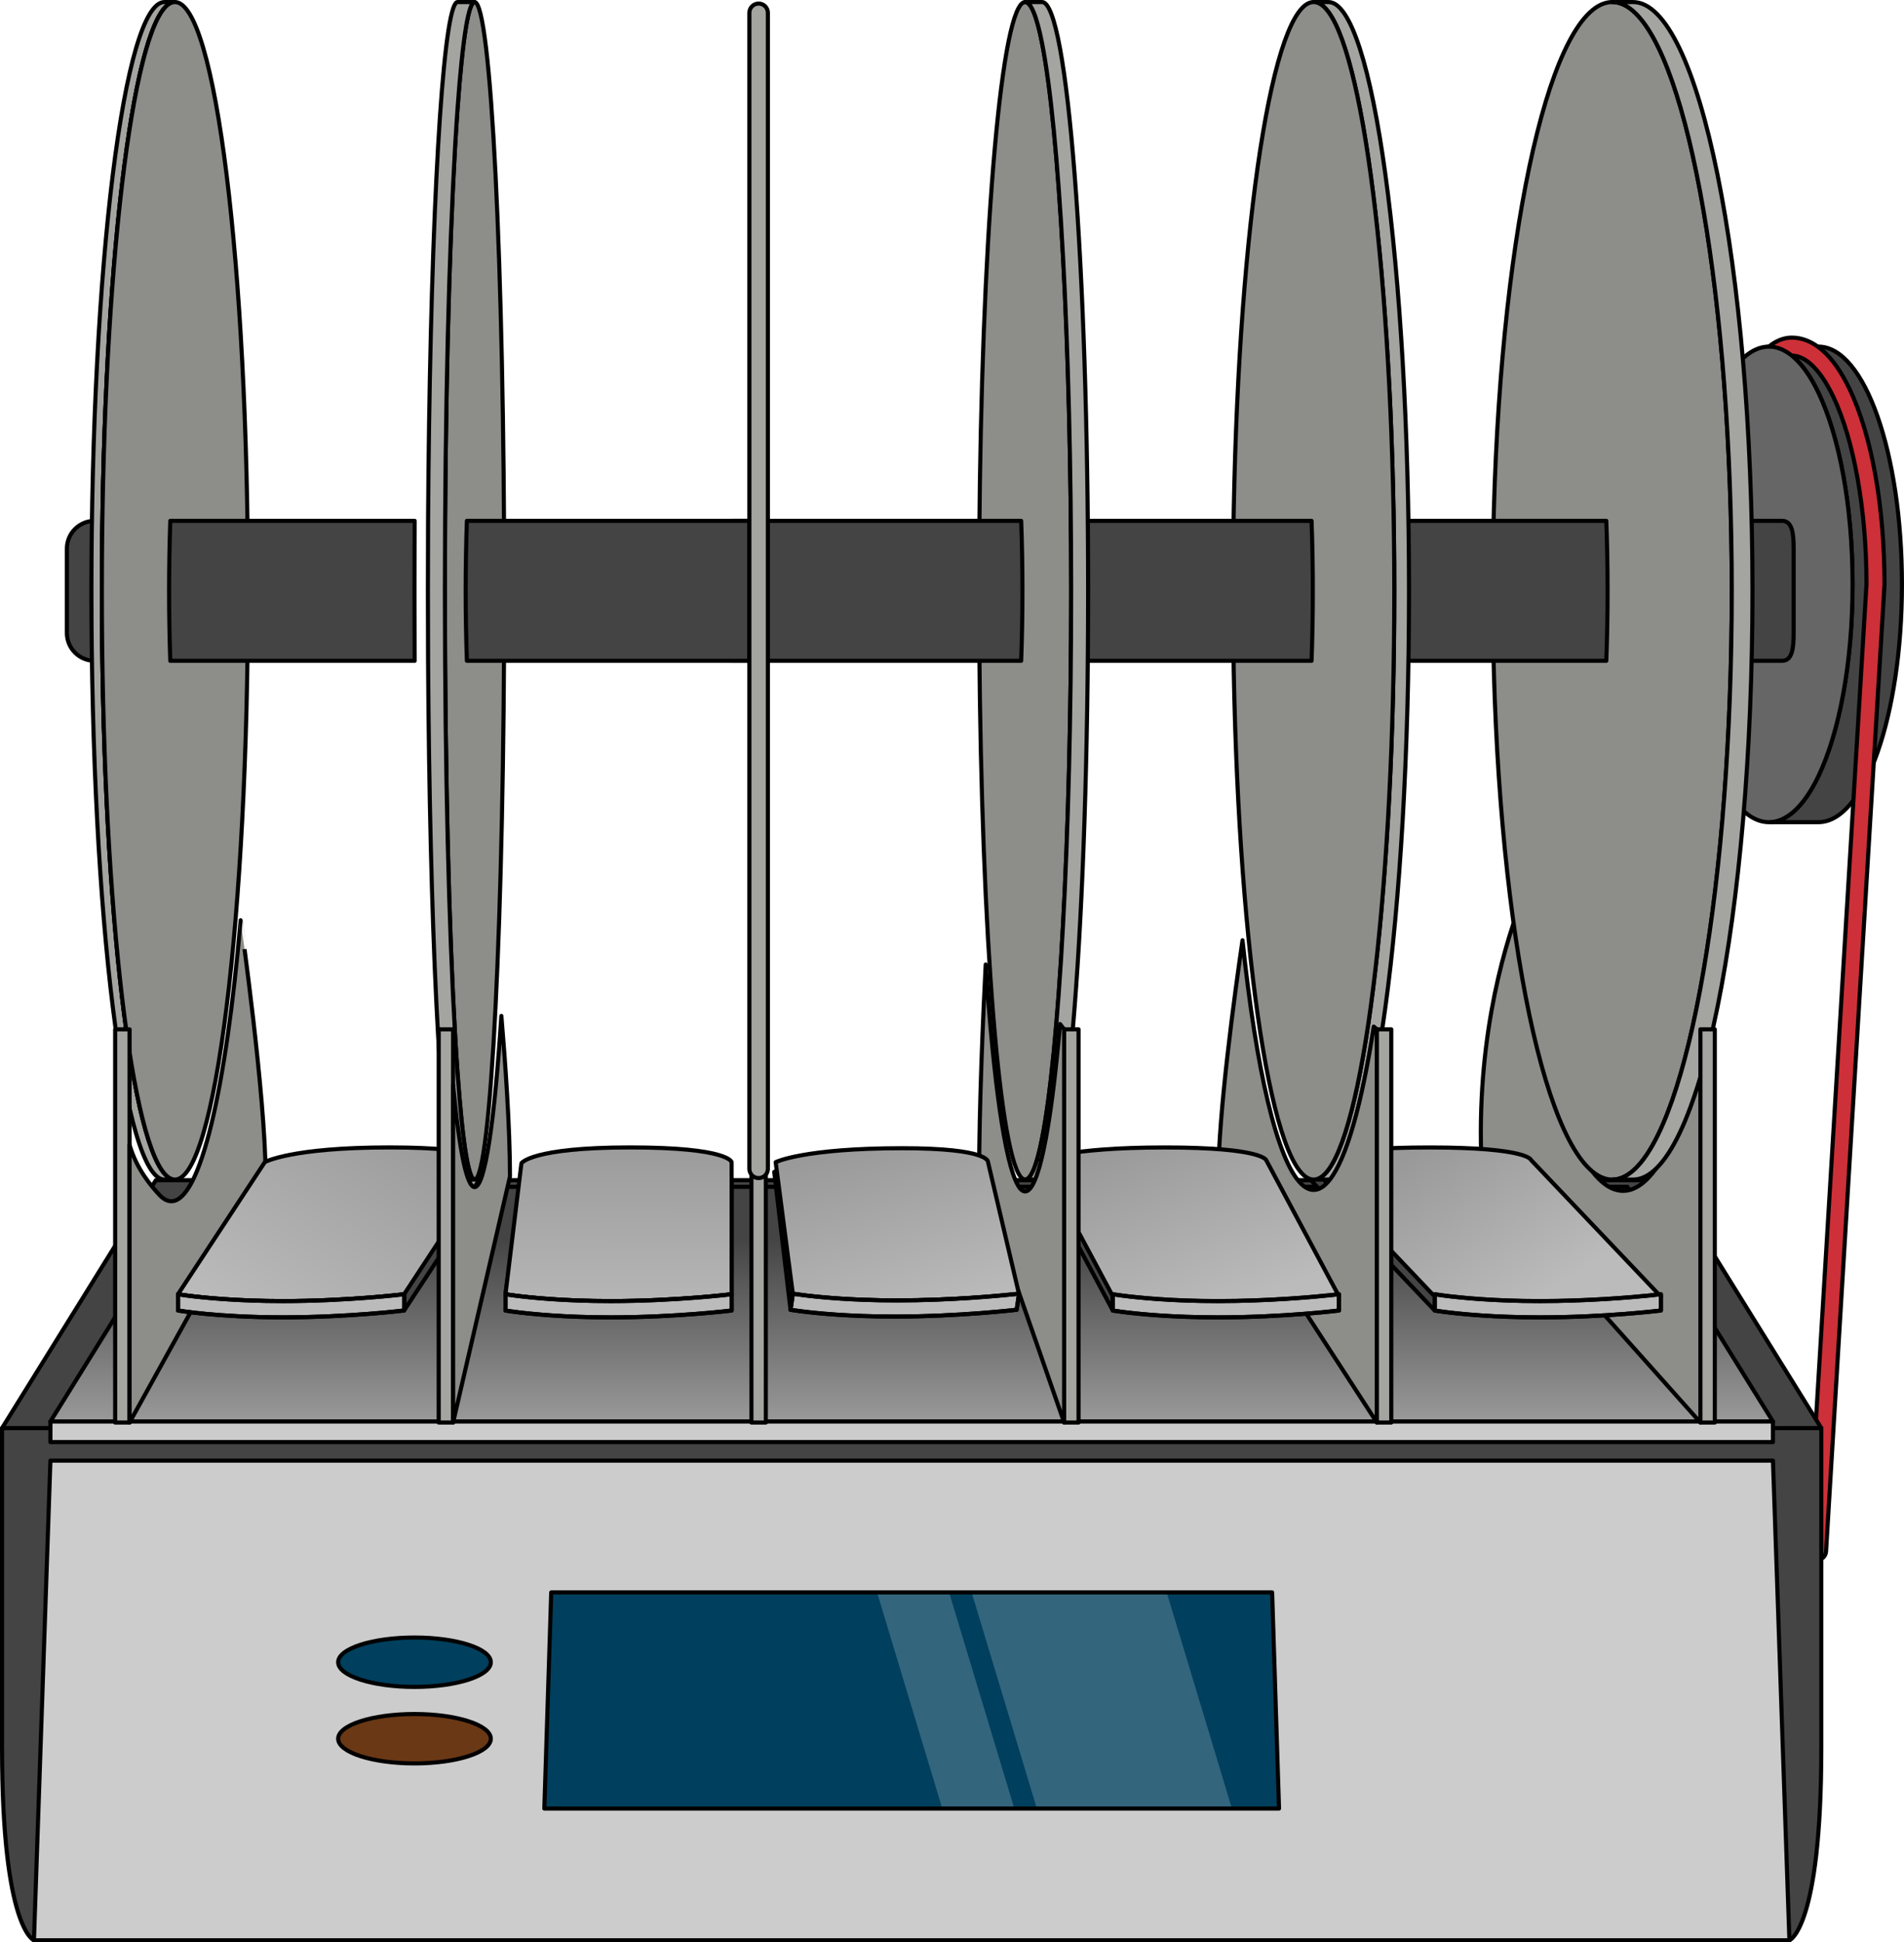 <?xml version="1.0" encoding="utf-8"?>
<!-- Generator: Adobe Illustrator 24.0.1, SVG Export Plug-In . SVG Version: 6.00 Build 0)  -->
<svg version="1.1" id="Camada_1" xmlns="http://www.w3.org/2000/svg" xmlns:xlink="http://www.w3.org/1999/xlink" x="0px" y="0px"
	 width="464.294px" height="473.481px" viewBox="0 0 464.294 473.481" enable-background="new 0 0 464.294 473.481"
	 xml:space="preserve">
<g>
	<g>
		<path fill="#444444" d="M463.794,142.457c0,32.011-9.124,57.963-20.384,57.963h-12.049c2.099,0,4.119-0.905,6.025-2.573
			c2.196-1.923,4.224-4.865,6.025-8.633c5.059-10.548,8.343-27.559,8.343-46.757s-3.284-36.209-8.343-46.757
			c-1.8-3.768-3.829-6.71-6.025-8.633c-1.906-1.669-3.925-2.573-6.025-2.573h12.049C454.669,84.494,463.794,110.445,463.794,142.457
			z"/>
		<path fill="none" stroke="#000000" stroke-miterlimit="10" d="M463.794,142.457c0,32.011-9.124,57.963-20.384,57.963h-12.049
			c2.099,0,4.119-0.905,6.025-2.573c2.196-1.923,4.224-4.865,6.025-8.633c5.059-10.548,8.343-27.559,8.343-46.757
			s-3.284-36.209-8.343-46.757c-1.8-3.768-3.829-6.71-6.025-8.633c-1.906-1.669-3.925-2.573-6.025-2.573h12.049
			C454.669,84.494,463.794,110.445,463.794,142.457z"/>
		<path fill="#CD3038" d="M450.984,94.753c-1.959-4.1-4.166-7.242-6.559-9.338c-2.363-2.069-4.876-3.118-7.471-3.118
			c-3.27,0-5.593,2.196-5.593,2.196c-1.213,0-1.212,2.195,0,2.195h5.593c1.499,0,3.039,0.683,4.577,2.03
			c1.943,1.701,3.79,4.368,5.492,7.931c5.082,10.598,8.119,27.693,8.127,45.741l-14.248,235.547
			c-0.074,1.211,0.848,2.251,2.058,2.324c0.045,0.003,0.09,0.004,0.135,0.004c1.153,0,2.119-0.898,2.19-2.063l14.252-235.614
			c0.003-0.045,0.004-0.088,0.004-0.133C459.542,123.48,456.423,106.092,450.984,94.753z"/>
		<path fill="none" stroke="#000000" stroke-miterlimit="10" d="M450.984,94.753c-1.959-4.1-4.166-7.242-6.559-9.338
			c-2.363-2.069-4.876-3.118-7.471-3.118c-3.27,0-5.593,2.196-5.593,2.196c-1.213,0-1.212,2.195,0,2.195h5.593
			c1.499,0,3.039,0.683,4.577,2.03c1.943,1.701,3.79,4.368,5.492,7.931c5.082,10.598,8.119,27.693,8.127,45.741l-14.248,235.547
			c-0.074,1.211,0.848,2.251,2.058,2.324c0.045,0.003,0.09,0.004,0.135,0.004c1.153,0,2.119-0.898,2.19-2.063l14.252-235.614
			c0.003-0.045,0.004-0.088,0.004-0.133C459.542,123.48,456.423,106.092,450.984,94.753z"/>
		<path fill="#666666" d="M451.753,142.457c0,19.198-3.284,36.209-8.343,46.757c-1.8,3.768-3.829,6.71-6.025,8.633
			c-1.906,1.669-3.925,2.573-6.025,2.573c-11.259,0-20.384-25.952-20.384-57.963s9.124-57.963,20.384-57.963
			c2.099,0,4.119,0.905,6.025,2.573c2.196,1.923,4.224,4.865,6.025,8.633C448.469,106.247,451.753,123.259,451.753,142.457z"/>
		<path fill="none" stroke="#000000" stroke-miterlimit="10" d="M451.753,142.457c0,19.198-3.284,36.209-8.343,46.757
			c-1.8,3.768-3.829,6.71-6.025,8.633c-1.906,1.669-3.925,2.573-6.025,2.573c-11.259,0-20.384-25.952-20.384-57.963
			s9.124-57.963,20.384-57.963c2.099,0,4.119,0.905,6.025,2.573c2.196,1.923,4.224,4.865,6.025,8.633
			C448.469,106.247,451.753,123.259,451.753,142.457z"/>
	</g>
	<g>
		<path fill="#444444" d="M436.351,472.981c0,0,7.779-2.76,7.779-46.922s0-77.936,0-77.936l-24.338-6.625L436.351,472.981z"/>
		<path fill="none" stroke="#000000" stroke-linecap="round" stroke-linejoin="round" stroke-miterlimit="10" d="M436.351,472.981
			c0,0,7.779-2.76,7.779-46.922s0-77.936,0-77.936l-24.338-6.625L436.351,472.981z"/>
		<path fill="#444444" d="M8.279,472.981c0,0-7.779-2.76-7.779-46.922s0-77.936,0-77.936l24.338-6.625L8.279,472.981z"/>
		<path fill="none" stroke="#000000" stroke-linecap="round" stroke-linejoin="round" stroke-miterlimit="10" d="M8.279,472.981
			c0,0-7.779-2.76-7.779-46.922s0-77.936,0-77.936l24.338-6.625L8.279,472.981z"/>
		<polygon fill="#444444" points="444.129,348.123 0.5,348.123 37.999,287.698 406.63,287.698 		"/>
		<polygon fill="none" stroke="#000000" stroke-linecap="round" stroke-linejoin="round" stroke-miterlimit="10" points="
			444.129,348.123 0.5,348.123 37.999,287.698 406.63,287.698 		"/>
		<linearGradient id="SVGID_1_" gradientUnits="userSpaceOnUse" x1="222.315" y1="346.266" x2="222.315" y2="301.873">
			<stop  offset="0" style="stop-color:#999999"/>
			<stop  offset="1" style="stop-color:#444444"/>
		</linearGradient>
		<polygon fill="url(#SVGID_1_)" points="432.336,346.517 12.293,346.517 47.799,289.304 396.83,289.304 		"/>
		<polygon fill="none" stroke="#000000" stroke-linecap="round" stroke-linejoin="round" stroke-miterlimit="10" points="
			432.336,346.517 12.293,346.517 47.799,289.304 396.83,289.304 		"/>
		<rect x="12.293" y="351.535" fill="#444444" width="420.042" height="4.517"/>
		<polygon fill="#CCCCCC" points="436.351,472.981 8.279,472.981 12.293,356.052 432.336,356.052 		"/>
		<polygon fill="none" stroke="#000000" stroke-linecap="round" stroke-linejoin="round" stroke-miterlimit="10" points="
			436.351,472.981 8.279,472.981 12.293,356.052 432.336,356.052 		"/>
		<polygon fill="#003F5D" points="311.895,440.86 132.737,440.86 134.414,388.166 310.217,388.166 		"/>
		<polygon fill="#33657D" points="300.408,440.86 252.834,440.86 236.929,388.166 284.503,388.166 		"/>
		<polygon fill="#33657D" points="247.345,440.86 229.772,440.86 213.867,388.166 231.44,388.166 		"/>
		<polygon fill="none" stroke="#000000" stroke-linecap="round" stroke-linejoin="round" stroke-miterlimit="10" points="
			311.894,440.863 132.736,440.863 134.416,388.17 310.213,388.17 		"/>
		<g>
			<ellipse fill="#003F5D" cx="101.075" cy="405.192" rx="18.613" ry="6.022"/>
			<ellipse fill="#6A3815" cx="101.075" cy="423.841" rx="18.613" ry="6.022"/>
		</g>
		<g>
			
				<ellipse fill="none" stroke="#000000" stroke-linecap="round" stroke-linejoin="round" stroke-miterlimit="10" cx="101.075" cy="405.192" rx="18.613" ry="6.022"/>
			
				<ellipse fill="none" stroke="#000000" stroke-linecap="round" stroke-linejoin="round" stroke-miterlimit="10" cx="101.075" cy="423.841" rx="18.613" ry="6.022"/>
		</g>
		<rect x="12.293" y="346.517" fill="#CCCCCC" width="420.042" height="5.018"/>
		
			<rect x="12.293" y="346.517" fill="none" stroke="#000000" stroke-linecap="round" stroke-linejoin="round" stroke-miterlimit="10" width="420.042" height="5.018"/>
	</g>
	<path fill="#444444" d="M437.386,133.736v20.577c0,3.741-0.336,6.771-2.823,6.771h-42.864c0.135-5.41,0.204-11.136,0.204-17.064
		c0-5.919-0.07-11.645-0.204-17.055h42.864C437.049,126.964,437.386,129.994,437.386,133.736z"/>
	<path fill="none" stroke="#000000" stroke-linecap="round" stroke-linejoin="round" stroke-miterlimit="10" d="M437.386,133.736
		v20.577c0,3.741-0.336,6.771-2.823,6.771h-42.864c0.135-5.41,0.204-11.136,0.204-17.064c0-5.919-0.07-11.645-0.204-17.055h42.864
		C437.049,126.964,437.386,129.994,437.386,133.736z"/>
	<path fill="#8D8D89" d="M414.647,256.994v89.772l-53.194-59.588c-1.994-31.537,5.006-55.328,9.072-66.174
		c4.532,35.946,12.137,61.511,21.007,67.79c0.703,0.501,1.423,0.878,2.134,1.115c0.711,0.255,1.405,0.378,2.125,0.378
		c0.87,0,1.73-0.176,2.564-0.544c0.878-0.369,1.739-0.913,2.582-1.651C406.085,283.657,410.783,272.688,414.647,256.994z"/>
	<path fill="none" stroke="#000000" stroke-linecap="round" stroke-linejoin="round" stroke-miterlimit="10" d="M414.647,256.994
		v89.772l-53.194-59.588c-1.994-31.537,5.006-55.328,9.072-66.174c4.532,35.946,12.137,61.511,21.007,67.79
		c0.703,0.501,1.423,0.878,2.134,1.115c0.711,0.255,1.405,0.378,2.125,0.378c0.87,0,1.73-0.176,2.564-0.544
		c0.878-0.369,1.739-0.913,2.582-1.651C406.085,283.657,410.783,272.688,414.647,256.994z"/>
	<path fill="#8D8D89" d="M422.297,144.02c0,70.776-10.398,129.591-24.09,141.377c-0.826,0.72-1.669,1.256-2.529,1.616
		c-0.825,0.36-1.669,0.536-2.521,0.536c-0.702,0-1.388-0.123-2.081-0.369c-0.702-0.237-1.405-0.606-2.099-1.098
		c-14.122-9.985-24.968-69.784-24.968-142.062c0-72.269,10.846-132.067,24.968-142.053c0.694-0.492,1.396-0.861,2.099-1.098
		c0.694-0.246,1.379-0.369,2.081-0.369c0.852,0,1.695,0.176,2.521,0.536c0.861,0.36,1.704,0.896,2.529,1.616
		C411.898,14.437,422.297,73.243,422.297,144.02z"/>
	<path fill="none" stroke="#000000" stroke-linecap="round" stroke-linejoin="round" stroke-miterlimit="10" d="M422.297,144.02
		c0,70.776-10.398,129.591-24.09,141.377c-0.826,0.72-1.669,1.256-2.529,1.616c-0.825,0.36-1.669,0.536-2.521,0.536
		c-0.702,0-1.388-0.123-2.081-0.369c-0.702-0.237-1.405-0.606-2.099-1.098c-14.122-9.985-24.968-69.784-24.968-142.062
		c0-72.269,10.846-132.067,24.968-142.053c0.694-0.492,1.396-0.861,2.099-1.098c0.694-0.246,1.379-0.369,2.081-0.369
		c0.852,0,1.695,0.176,2.521,0.536c0.861,0.36,1.704,0.896,2.529,1.616C411.898,14.437,422.297,73.243,422.297,144.02z"/>
	<path fill="#A4A4A1" d="M427.346,144.02c0,79.269-13.05,143.528-29.14,143.528h-5.05c0.852,0,1.695-0.176,2.521-0.536
		c0.861-0.36,1.704-0.896,2.529-1.616c13.691-11.786,24.09-70.601,24.09-141.377S411.898,14.437,398.207,2.652
		c-0.826-0.72-1.669-1.256-2.529-1.616c-0.825-0.36-1.669-0.536-2.521-0.536h5.05C414.296,0.5,427.346,64.76,427.346,144.02z"/>
	<path fill="none" stroke="#000000" stroke-linecap="round" stroke-linejoin="round" stroke-miterlimit="10" d="M427.346,144.02
		c0,79.269-13.05,143.528-29.14,143.528h-5.05c0.852,0,1.695-0.176,2.521-0.536c0.861-0.36,1.704-0.896,2.529-1.616
		c13.691-11.786,24.09-70.601,24.09-141.377S411.898,14.437,398.207,2.652c-0.826-0.72-1.669-1.256-2.529-1.616
		c-0.825-0.36-1.669-0.536-2.521-0.536h5.05C414.296,0.5,427.346,64.76,427.346,144.02z"/>
	<g>
		<g>
			<rect x="414.646" y="250.916" fill="#A4A4A1" width="3.513" height="95.852"/>
		</g>
	</g>
	<g>
		
			<rect x="414.646" y="250.916" fill="none" stroke="#000000" stroke-linecap="round" stroke-linejoin="round" stroke-miterlimit="10" width="3.513" height="95.852"/>
	</g>
	<g>
		<path fill="#444444" d="M402.027,316.338c-4.874,0.414-15.132,1.152-26.566,1.152c-11.285,0-19.435-0.723-23.22-1.137
			c-1.563-0.173-2.38-0.294-2.38-0.294v3.403l-31.642-33.274c0,0,0.685-0.339,2.485-0.791c3.627-0.911,11.777-2.282,27.91-2.282
			c24.125,0,24.749,3.072,24.749,3.072l28.402,29.87L402.027,316.338z"/>
		<path fill="none" stroke="#000000" stroke-linecap="round" stroke-linejoin="round" stroke-miterlimit="10" d="M402.027,316.338
			c-4.874,0.414-15.132,1.152-26.566,1.152c-11.285,0-19.435-0.723-23.22-1.137c-1.563-0.173-2.38-0.294-2.38-0.294v3.403
			l-31.642-33.274c0,0,0.685-0.339,2.485-0.791c3.627-0.911,11.777-2.282,27.91-2.282c24.125,0,24.749,3.072,24.749,3.072
			l28.402,29.87L402.027,316.338z"/>
		<linearGradient id="SVGID_2_" gradientUnits="userSpaceOnUse" x1="372.988" y1="317.774" x2="348.747" y2="278.67">
			<stop  offset="0" style="stop-color:#BBBBBB"/>
			<stop  offset="1" style="stop-color:#999999"/>
		</linearGradient>
		<path fill="url(#SVGID_2_)" d="M405.004,316.059c0,0-1.072,0.113-2.968,0.279h-0.009c-4.874,0.414-15.132,1.152-26.566,1.152
			c-11.285,0-19.435-0.723-23.22-1.137c-1.563-0.173-2.38-0.294-2.38-0.294l-29.157-30.661l-2.485-2.613
			c0,0,6.27-3.072,30.395-3.072s24.749,3.072,24.749,3.072L405.004,316.059z"/>
		<path fill="none" stroke="#000000" stroke-linecap="round" stroke-linejoin="round" stroke-miterlimit="10" d="M405.004,316.059
			c0,0-1.072,0.113-2.968,0.279h-0.009c-4.874,0.414-15.132,1.152-26.566,1.152c-11.285,0-19.435-0.723-23.22-1.137
			c-1.563-0.173-2.38-0.294-2.38-0.294l-29.157-30.661l-2.485-2.613c0,0,6.27-3.072,30.395-3.072s24.749,3.072,24.749,3.072
			L405.004,316.059z"/>
		<path fill="#BBBBBB" stroke="#000000" stroke-linecap="round" stroke-linejoin="round" stroke-miterlimit="10" d="
			M405.004,315.493v3.97c0,0-13.63,1.669-29.544,1.669c-11.285,0-19.435-0.843-23.22-1.326c-1.563-0.202-2.38-0.343-2.38-0.343
			v-3.97c0,0,0.817,0.141,2.38,0.343c3.785,0.483,11.935,1.326,23.22,1.326c11.435,0,21.692-0.861,26.566-1.344h0.009
			C403.933,315.625,405.004,315.493,405.004,315.493z"/>
		<path fill="none" stroke="#000000" stroke-linecap="round" stroke-linejoin="round" stroke-miterlimit="10" d="M405.004,315.493
			v3.97c0,0-13.63,1.669-29.544,1.669c-11.285,0-19.435-0.843-23.22-1.326c-1.563-0.202-2.38-0.343-2.38-0.343v-3.97
			c0,0,0.817,0.141,2.38,0.343c3.785,0.483,11.935,1.326,23.22,1.326c11.435,0,21.692-0.861,26.566-1.344h0.009
			C403.933,315.625,405.004,315.493,405.004,315.493z"/>
	</g>
	<path fill="#444444" d="M41.235,144.02c0,5.928,0.105,11.654,0.289,17.064H23.082c-3.741,0-6.771-3.03-6.771-6.771v-20.577
		c0-3.741,3.03-6.771,6.771-6.771h18.443C41.34,132.374,41.235,138.1,41.235,144.02z"/>
	<path fill="none" stroke="#000000" stroke-linecap="round" stroke-linejoin="round" stroke-miterlimit="10" d="M41.235,144.02
		c0,5.928,0.105,11.654,0.289,17.064H23.082c-3.741,0-6.771-3.03-6.771-6.771v-20.577c0-3.741,3.03-6.771,6.771-6.771h18.443
		C41.34,132.374,41.235,138.1,41.235,144.02z"/>
	<path fill="#A4A4A1" d="M41.384,287.179c0.422,0.246,0.843,0.369,1.273,0.369h-2.555c-9.836,0-17.811-64.26-17.811-143.528
		c0-79.26,7.974-143.52,17.811-143.52h2.555c-0.43,0-0.852,0.123-1.273,0.369c-0.431,0.237-0.861,0.606-1.282,1.098
		C31.469,11.952,24.838,71.75,24.838,144.02c0,72.278,6.631,132.076,15.264,142.062C40.523,286.573,40.953,286.942,41.384,287.179z"
		/>
	<path fill="none" stroke="#000000" stroke-linecap="round" stroke-linejoin="round" stroke-miterlimit="10" d="M41.384,287.179
		c0.422,0.246,0.843,0.369,1.273,0.369h-2.555c-9.836,0-17.811-64.26-17.811-143.528c0-79.26,7.974-143.52,17.811-143.52h2.555
		c-0.43,0-0.852,0.123-1.273,0.369c-0.431,0.237-0.861,0.606-1.282,1.098C31.469,11.952,24.838,71.75,24.838,144.02
		c0,72.278,6.631,132.076,15.264,142.062C40.523,286.573,40.953,286.942,41.384,287.179z"/>
	<path fill="none" stroke="#000000" stroke-linecap="round" stroke-linejoin="round" stroke-miterlimit="10" d="M57.921,144.02
		c0,72.278-6.639,132.076-15.264,142.062c-0.422,0.483-0.843,0.852-1.273,1.098c-0.431-0.237-0.861-0.606-1.282-1.098
		c-8.633-9.985-15.264-69.784-15.264-142.062c0-72.269,6.631-132.067,15.264-142.053c0.422-0.492,0.852-0.861,1.282-1.098
		c0.43,0.246,0.852,0.615,1.273,1.098C51.282,11.952,57.921,71.75,57.921,144.02z"/>
	<path fill="#8D8D89" d="M60.468,144.02c0,79.269-7.974,143.528-17.811,143.528c-0.43,0-0.852-0.123-1.273-0.369
		c-0.431-0.237-0.861-0.606-1.282-1.098c-8.633-9.985-15.264-69.784-15.264-142.062c0-72.269,6.631-132.067,15.264-142.053
		c0.422-0.492,0.852-0.861,1.282-1.098C41.806,0.623,42.227,0.5,42.657,0.5C52.493,0.5,60.468,64.76,60.468,144.02z"/>
	<path fill="none" stroke="#000000" stroke-linecap="round" stroke-linejoin="round" stroke-miterlimit="10" d="M60.468,144.02
		c0,79.269-7.974,143.528-17.811,143.528c-0.43,0-0.852-0.123-1.273-0.369c-0.431-0.237-0.861-0.606-1.282-1.098
		c-8.633-9.985-15.264-69.784-15.264-142.062c0-72.269,6.631-132.067,15.264-142.053c0.422-0.492,0.852-0.861,1.282-1.098
		C41.806,0.623,42.227,0.5,42.657,0.5C52.493,0.5,60.468,64.76,60.468,144.02z"/>
	<path fill="#444444" d="M392.006,144.02c0,5.928-0.105,11.654-0.307,17.064h-71.874c0.202-5.41,0.307-11.136,0.307-17.064
		c0-5.919-0.105-11.645-0.307-17.055h71.874C391.901,132.374,392.006,138.1,392.006,144.02z"/>
	<path fill="none" stroke="#000000" stroke-linecap="round" stroke-linejoin="round" stroke-miterlimit="10" d="M392.006,144.02
		c0,5.928-0.105,11.654-0.307,17.064h-71.874c0.202-5.41,0.307-11.136,0.307-17.064c0-5.919-0.105-11.645-0.307-17.055h71.874
		C391.901,132.374,392.006,138.1,392.006,144.02z"/>
	<path fill="#A4A4A1" d="M343.59,144.02c0,79.269-8.8,143.528-19.655,143.528h-3.601c0.606,0,1.203-0.202,1.8-0.597
		c0.606-0.395,1.203-1.001,1.801-1.8c9.142-12.339,16.063-70.838,16.063-141.131c0-70.276-6.921-128.757-16.063-141.113
		c-0.589-0.799-1.194-1.414-1.801-1.809c-0.597-0.395-1.194-0.597-1.8-0.597h3.601C334.79,0.5,343.59,64.76,343.59,144.02z"/>
	<path fill="none" stroke="#000000" stroke-linecap="round" stroke-linejoin="round" stroke-miterlimit="10" d="M343.59,144.02
		c0,79.269-8.8,143.528-19.655,143.528h-3.601c0.606,0,1.203-0.202,1.8-0.597c0.606-0.395,1.203-1.001,1.801-1.8
		c9.142-12.339,16.063-70.838,16.063-141.131c0-70.276-6.921-128.757-16.063-141.113c-0.589-0.799-1.194-1.414-1.801-1.809
		c-0.597-0.395-1.194-0.597-1.8-0.597h3.601C334.79,0.5,343.59,64.76,343.59,144.02z"/>
	<path fill="#444444" d="M101.077,144.02c0,5.77,0.018,11.47,0.044,17.064H41.524c-0.184-5.41-0.289-11.136-0.289-17.064
		c0-5.919,0.105-11.645,0.289-17.055h59.597C101.094,132.559,101.077,138.25,101.077,144.02z"/>
	<path fill="none" stroke="#000000" stroke-linecap="round" stroke-linejoin="round" stroke-miterlimit="10" d="M101.077,144.02
		c0,5.77,0.018,11.47,0.044,17.064H41.524c-0.184-5.41-0.289-11.136-0.289-17.064c0-5.919,0.105-11.645,0.289-17.055h59.597
		C101.094,132.559,101.077,138.25,101.077,144.02z"/>
	<g>
		<g>
			<rect x="28.083" y="250.916" fill="#A4A4A1" width="3.513" height="95.852"/>
		</g>
	</g>
	<g>
		
			<rect x="28.083" y="250.916" fill="none" stroke="#000000" stroke-linecap="round" stroke-linejoin="round" stroke-miterlimit="10" width="3.513" height="95.852"/>
	</g>
	<g>
		<g>
			<rect x="183.235" y="250.916" fill="#A4A4A1" width="3.513" height="95.852"/>
		</g>
	</g>
	<g>
		
			<rect x="183.235" y="250.916" fill="none" stroke="#000000" stroke-linecap="round" stroke-linejoin="round" stroke-miterlimit="10" width="3.513" height="95.852"/>
	</g>
	<path fill="#8D8D89" d="M339.998,144.02c0,70.293-6.921,128.792-16.063,141.131c-0.597,0.799-1.194,1.405-1.801,1.8
		c-0.597,0.395-1.194,0.597-1.8,0.597c-0.474,0-0.94-0.123-1.405-0.369c-0.474-0.237-0.949-0.606-1.414-1.098
		c-9.529-9.985-16.845-69.784-16.845-142.062c0-72.269,7.316-132.067,16.845-142.053c0.465-0.492,0.94-0.861,1.414-1.098
		c0.465-0.246,0.931-0.369,1.405-0.369c0.606,0,1.203,0.202,1.8,0.597c0.606,0.395,1.212,1.01,1.801,1.809
		C333.077,15.263,339.998,73.744,339.998,144.02z"/>
	<path fill="none" stroke="#000000" stroke-linecap="round" stroke-linejoin="round" stroke-miterlimit="10" d="M339.998,144.02
		c0,70.293-6.921,128.792-16.063,141.131c-0.597,0.799-1.194,1.405-1.801,1.8c-0.597,0.395-1.194,0.597-1.8,0.597
		c-0.474,0-0.94-0.123-1.405-0.369c-0.474-0.237-0.949-0.606-1.414-1.098c-9.529-9.985-16.845-69.784-16.845-142.062
		c0-72.269,7.316-132.067,16.845-142.053c0.465-0.492,0.94-0.861,1.414-1.098c0.465-0.246,0.931-0.369,1.405-0.369
		c0.606,0,1.203,0.202,1.8,0.597c0.606,0.395,1.212,1.01,1.801,1.809C333.077,15.263,339.998,73.744,339.998,144.02z"/>
	<path fill="#444444" d="M320.133,144.02c0,5.928-0.105,11.654-0.307,17.064h-70.811c0.202-5.41,0.307-11.136,0.307-17.064
		c0-5.919-0.105-11.645-0.307-17.055h70.811C320.027,132.374,320.133,138.1,320.133,144.02z"/>
	<path fill="none" stroke="#000000" stroke-linecap="round" stroke-linejoin="round" stroke-miterlimit="10" d="M320.133,144.02
		c0,5.928-0.105,11.654-0.307,17.064h-70.811c0.202-5.41,0.307-11.136,0.307-17.064c0-5.919-0.105-11.645-0.307-17.055h70.811
		C320.027,132.374,320.133,138.1,320.133,144.02z"/>
	<path fill="#8D8D89" d="M261.204,144.02c0,60.598-2.933,112.413-7.087,133.473c-0.659,3.355-1.352,5.928-2.072,7.632
		c-0.668,1.59-1.361,2.424-2.064,2.424c-0.264,0-0.536-0.123-0.799-0.369c-0.272-0.237-0.545-0.606-0.808-1.098
		c-5.436-9.985-9.617-69.784-9.617-142.062c0-72.269,4.181-132.067,9.617-142.053c0.263-0.492,0.536-0.861,0.808-1.098
		c0.263-0.246,0.536-0.369,0.799-0.369c0.702,0,1.396,0.834,2.064,2.424c0.72,1.704,1.414,4.277,2.072,7.632
		C258.27,31.616,261.204,83.431,261.204,144.02z"/>
	<path fill="none" stroke="#000000" stroke-linecap="round" stroke-linejoin="round" stroke-miterlimit="10" d="M261.204,144.02
		c0,60.598-2.933,112.413-7.087,133.473c-0.659,3.355-1.352,5.928-2.072,7.632c-0.668,1.59-1.361,2.424-2.064,2.424
		c-0.264,0-0.536-0.123-0.799-0.369c-0.272-0.237-0.545-0.606-0.808-1.098c-5.436-9.985-9.617-69.784-9.617-142.062
		c0-72.269,4.181-132.067,9.617-142.053c0.263-0.492,0.536-0.861,0.808-1.098c0.263-0.246,0.536-0.369,0.799-0.369
		c0.702,0,1.396,0.834,2.064,2.424c0.72,1.704,1.414,4.277,2.072,7.632C258.27,31.616,261.204,83.431,261.204,144.02z"/>
	<path fill="#A4A4A1" d="M265.34,144.02c0,79.269-5.032,143.528-11.224,143.528h-4.136c0.702,0,1.396-0.834,2.064-2.424
		c0.72-1.704,1.414-4.277,2.072-7.632c4.154-21.06,7.087-72.875,7.087-133.473c0-60.589-2.933-112.404-7.087-133.464
		c-0.659-3.355-1.352-5.928-2.072-7.632c-0.668-1.59-1.361-2.424-2.064-2.424h4.136C260.308,0.5,265.34,64.76,265.34,144.02z"/>
	<path fill="none" stroke="#000000" stroke-linecap="round" stroke-linejoin="round" stroke-miterlimit="10" d="M265.34,144.02
		c0,79.269-5.032,143.528-11.224,143.528h-4.136c0.702,0,1.396-0.834,2.064-2.424c0.72-1.704,1.414-4.277,2.072-7.632
		c4.154-21.06,7.087-72.875,7.087-133.473c0-60.589-2.933-112.404-7.087-133.464c-0.659-3.355-1.352-5.928-2.072-7.632
		c-0.668-1.59-1.361-2.424-2.064-2.424h4.136C260.308,0.5,265.34,64.76,265.34,144.02z"/>
	<path fill="#444444" d="M249.321,144.02c0,5.928-0.105,11.654-0.307,17.064h-70.609v-34.119h70.609
		C249.216,132.374,249.321,138.1,249.321,144.02z"/>
	<path fill="none" stroke="#000000" stroke-linecap="round" stroke-linejoin="round" stroke-miterlimit="10" d="M249.321,144.02
		c0,5.928-0.105,11.654-0.307,17.064h-70.609v-34.119h70.609C249.216,132.374,249.321,138.1,249.321,144.02z"/>
	<path fill="#8D8D89" d="M335.756,250.917v95.85l-38.668-59.588c0-15.72,4.031-45.176,5.902-57.963
		c3.311,31.484,8.404,53.581,14.28,59.35c0.509,0.501,1.027,0.878,1.537,1.115c0.509,0.255,1.01,0.378,1.528,0.378
		c0.659,0,1.309-0.202,1.958-0.606c0.659-0.404,1.3-1.019,1.95-1.836c4.119-5.199,7.825-18.495,10.749-37.368L335.756,250.917z"/>
	<path fill="none" stroke="#000000" stroke-linecap="round" stroke-linejoin="round" stroke-miterlimit="10" d="M335.756,250.917
		v95.85l-38.668-59.588c0-15.72,4.031-45.176,5.902-57.963c3.311,31.484,8.404,53.581,14.28,59.35
		c0.509,0.501,1.027,0.878,1.537,1.115c0.509,0.255,1.01,0.378,1.528,0.378c0.659,0,1.309-0.202,1.958-0.606
		c0.659-0.404,1.3-1.019,1.95-1.836c4.119-5.199,7.825-18.495,10.749-37.368L335.756,250.917z"/>
	<g>
		<path fill="#444444" d="M324.734,316.145c-4.189,0.393-15.272,1.296-27.77,1.296c-11.285,0-19.435-0.741-23.22-1.165
			c-1.563-0.177-2.38-0.301-2.38-0.301v3.487l-17.714-33.114c0,0,0.448-0.224,1.572-0.556c3.074-0.903,11.163-2.592,28.824-2.592
			c24.125,0,24.748,3.148,24.748,3.148l15.852,29.627L324.734,316.145z"/>
		<path fill="none" stroke="#000000" stroke-linecap="round" stroke-linejoin="round" stroke-miterlimit="10" d="M324.734,316.145
			c-4.189,0.393-15.272,1.296-27.77,1.296c-11.285,0-19.435-0.741-23.22-1.165c-1.563-0.177-2.38-0.301-2.38-0.301v3.487
			l-17.714-33.114c0,0,0.448-0.224,1.572-0.556c3.074-0.903,11.163-2.592,28.824-2.592c24.125,0,24.748,3.148,24.748,3.148
			l15.852,29.627L324.734,316.145z"/>
		<linearGradient id="SVGID_3_" gradientUnits="userSpaceOnUse" x1="297.63" y1="319.447" x2="281.018" y2="275.381">
			<stop  offset="0" style="stop-color:#BBBBBB"/>
			<stop  offset="1" style="stop-color:#999999"/>
		</linearGradient>
		<path fill="url(#SVGID_3_)" d="M326.508,315.975c0,0-0.633,0.069-1.774,0.17c-4.189,0.393-15.272,1.296-27.77,1.296
			c-11.285,0-19.435-0.741-23.22-1.165c-1.563-0.177-2.38-0.301-2.38-0.301l-16.142-30.182l-1.572-2.932
			c0,0,6.27-3.148,30.395-3.148c24.125,0,24.748,3.148,24.748,3.148L326.508,315.975z"/>
		<path fill="none" stroke="#000000" stroke-linecap="round" stroke-linejoin="round" stroke-miterlimit="10" d="M326.508,315.975
			c0,0-0.633,0.069-1.774,0.17c-4.189,0.393-15.272,1.296-27.77,1.296c-11.285,0-19.435-0.741-23.22-1.165
			c-1.563-0.177-2.38-0.301-2.38-0.301l-16.142-30.182l-1.572-2.932c0,0,6.27-3.148,30.395-3.148
			c24.125,0,24.748,3.148,24.748,3.148L326.508,315.975z"/>
		<path fill="#BBBBBB" stroke="#000000" stroke-linecap="round" stroke-linejoin="round" stroke-miterlimit="10" d="
			M326.508,315.493v3.97c0,0-13.63,1.669-29.544,1.669c-11.285,0-19.435-0.843-23.22-1.326c-1.563-0.202-2.38-0.343-2.38-0.343
			v-3.97c0,0,0.817,0.141,2.38,0.343c3.785,0.483,11.935,1.326,23.22,1.326c12.497,0,23.58-1.028,27.77-1.475
			C325.876,315.572,326.508,315.493,326.508,315.493z"/>
		<path fill="none" stroke="#000000" stroke-linecap="round" stroke-linejoin="round" stroke-miterlimit="10" d="M326.508,315.493
			v3.97c0,0-13.63,1.669-29.544,1.669c-11.285,0-19.435-0.843-23.22-1.326c-1.563-0.202-2.38-0.343-2.38-0.343v-3.97
			c0,0,0.817,0.141,2.38,0.343c3.785,0.483,11.935,1.326,23.22,1.326c12.497,0,23.58-1.028,27.77-1.475
			C325.876,315.572,326.508,315.493,326.508,315.493z"/>
	</g>
	<g>
		<g>
			<rect x="259.494" y="250.916" fill="#A4A4A1" width="3.513" height="95.852"/>
		</g>
	</g>
	<g>
		
			<rect x="259.494" y="250.916" fill="none" stroke="#000000" stroke-linecap="round" stroke-linejoin="round" stroke-miterlimit="10" width="3.513" height="95.852"/>
	</g>
	<g>
		<g>
			<rect x="335.752" y="250.916" fill="#A4A4A1" width="3.513" height="95.852"/>
		</g>
	</g>
	<g>
		
			<rect x="335.752" y="250.916" fill="none" stroke="#000000" stroke-linecap="round" stroke-linejoin="round" stroke-miterlimit="10" width="3.513" height="95.852"/>
	</g>
	<path fill="none" stroke="#000000" stroke-linecap="round" stroke-linejoin="round" stroke-miterlimit="10" d="M370.609,214.532"/>
	<path fill="#8D8D89" d="M259.491,250.917v95.85l-20.735-59.588c0-17.793,1.001-40.188,1.607-52.07
		c1.906,28.542,4.69,48.399,7.86,53.826c0.281,0.509,0.579,0.878,0.878,1.124c0.289,0.255,0.588,0.378,0.878,0.378
		c0.773,0,1.528-0.852,2.257-2.477c0.79-1.739,1.554-4.356,2.274-7.781c1.493-7.061,2.846-17.503,3.987-30.545L259.491,250.917z"/>
	<path fill="none" stroke="#000000" stroke-linecap="round" stroke-linejoin="round" stroke-miterlimit="10" d="M259.491,250.917
		v95.85l-20.735-59.588c0-17.793,1.001-40.188,1.607-52.07c1.906,28.542,4.69,48.399,7.86,53.826
		c0.281,0.509,0.579,0.878,0.878,1.124c0.289,0.255,0.588,0.378,0.878,0.378c0.773,0,1.528-0.852,2.257-2.477
		c0.79-1.739,1.554-4.356,2.274-7.781c1.493-7.061,2.846-17.503,3.987-30.545L259.491,250.917z"/>
	<path fill="#8D8D89" d="M64.771,286.793l-33.175,59.974v-67.667c1.73,5.946,5.344,10.117,7.303,12.199
		c0.474,0.509,0.957,0.896,1.449,1.142c0.474,0.255,0.949,0.378,1.431,0.378c7.096,0,13.332-27.295,16.897-68.493
		C58.676,224.324,64.771,267.217,64.771,286.793z"/>
	<path fill="none" stroke="#000000" stroke-linecap="round" stroke-linejoin="round" stroke-miterlimit="10" d="M64.771,286.793
		l-33.175,59.974v-67.667c1.73,5.946,5.344,10.117,7.303,12.199c0.474,0.509,0.957,0.896,1.449,1.142
		c0.474,0.255,0.949,0.378,1.431,0.378c7.096,0,13.332-27.295,16.897-68.493C58.676,224.324,64.771,267.217,64.771,286.793z"/>
	<g>
		<path fill="#444444" d="M98.548,319.454v-3.961c0,0-13.63,1.669-29.544,1.669c-11.285,0-19.435-0.843-23.22-1.326l0.229-0.343
			l18.565-28.244c0,0,6.271-3.574,30.396-3.574c14.464,0,20.48,1.282,22.974,2.31c1.669,0.694,1.774,1.265,1.774,1.265
			L98.548,319.454z"/>
		<path fill="none" stroke="#000000" stroke-linecap="round" stroke-linejoin="round" stroke-miterlimit="10" d="M98.548,319.454
			v-3.961c0,0-13.63,1.669-29.544,1.669c-11.285,0-19.435-0.843-23.22-1.326l0.229-0.343l18.565-28.244
			c0,0,6.271-3.574,30.396-3.574c14.464,0,20.48,1.282,22.974,2.31c1.669,0.694,1.774,1.265,1.774,1.265L98.548,319.454z"/>
		<linearGradient id="SVGID_4_" gradientUnits="userSpaceOnUse" x1="66.655" y1="326.031" x2="98.459" y2="269.197">
			<stop  offset="0" style="stop-color:#BBBBBB"/>
			<stop  offset="1" style="stop-color:#999999"/>
		</linearGradient>
		<path fill="url(#SVGID_4_)" d="M119.721,283.288l-1.774,2.696l-19.4,29.508c0,0-13.63,1.669-29.544,1.669
			c-11.285,0-19.435-0.843-23.22-1.326c-1.563-0.202-2.38-0.343-2.38-0.343l21.174-32.204c0,0,6.271-3.583,30.396-3.583
			C119.098,279.705,119.721,283.288,119.721,283.288z"/>
		<path fill="none" stroke="#000000" stroke-linecap="round" stroke-linejoin="round" stroke-miterlimit="10" d="M119.721,283.288
			l-1.774,2.696l-19.4,29.508c0,0-13.63,1.669-29.544,1.669c-11.285,0-19.435-0.843-23.22-1.326c-1.563-0.202-2.38-0.343-2.38-0.343
			l21.174-32.204c0,0,6.271-3.583,30.396-3.583C119.098,279.705,119.721,283.288,119.721,283.288z"/>
		<path fill="#BBBBBB" stroke="#000000" stroke-linecap="round" stroke-linejoin="round" stroke-miterlimit="10" d="M98.548,315.493
			v3.961c0,0-13.63,1.669-29.544,1.669c-15.913,0-25.6-1.669-25.6-1.669v-3.961c0,0,0.817,0.141,2.38,0.343
			c3.785,0.483,11.935,1.326,23.22,1.326C84.917,317.162,98.548,315.493,98.548,315.493z"/>
		<path fill="none" stroke="#000000" stroke-linecap="round" stroke-linejoin="round" stroke-miterlimit="10" d="M98.548,315.493
			v3.961c0,0-13.63,1.669-29.544,1.669c-15.913,0-25.6-1.669-25.6-1.669v-3.961c0,0,0.817,0.141,2.38,0.343
			c3.785,0.483,11.935,1.326,23.22,1.326C84.917,317.162,98.548,315.493,98.548,315.493z"/>
	</g>
	<path fill="#8D8D89" d="M122.953,144.02c0,79.269-3.232,143.528-7.228,143.528c-0.175,0-0.342-0.123-0.518-0.369
		c-0.176-0.237-0.351-0.606-0.518-1.098c-0.36-1.01-0.703-2.538-1.045-4.532c0-0.009,0-0.009,0-0.018
		c-0.746-4.444-1.449-11.232-2.072-19.936c-1.862-25.96-3.082-68.941-3.082-117.577c0-48.627,1.221-91.608,3.082-117.568
		c0.624-8.703,1.326-15.492,2.072-19.944V6.498c0.343-1.994,0.685-3.522,1.045-4.532c0.167-0.492,0.342-0.861,0.518-1.098
		c0.176-0.246,0.343-0.369,0.518-0.369C119.722,0.5,122.953,64.76,122.953,144.02z"/>
	<path fill="none" stroke="#000000" stroke-linecap="round" stroke-linejoin="round" stroke-miterlimit="10" d="M122.953,144.02
		c0,79.269-3.232,143.528-7.228,143.528c-0.175,0-0.342-0.123-0.518-0.369c-0.176-0.237-0.351-0.606-0.518-1.098
		c-0.36-1.01-0.703-2.538-1.045-4.532c0-0.009,0-0.009,0-0.018c-0.746-4.444-1.449-11.232-2.072-19.936
		c-1.862-25.96-3.082-68.941-3.082-117.577c0-48.627,1.221-91.608,3.082-117.568c0.624-8.703,1.326-15.492,2.072-19.944V6.498
		c0.343-1.994,0.685-3.522,1.045-4.532c0.167-0.492,0.342-0.861,0.518-1.098c0.176-0.246,0.343-0.369,0.518-0.369
		C119.722,0.5,122.953,64.76,122.953,144.02z"/>
	<g>
		<path fill="#444444" d="M182.796,126.964v34.119h-68.941c-0.193-5.41-0.299-11.136-0.299-17.064
			c0-5.919,0.105-11.645,0.299-17.055H182.796z"/>
		<path fill="none" stroke="#000000" stroke-linecap="round" stroke-linejoin="round" stroke-miterlimit="10" d="M182.796,126.964
			v34.119h-68.941c-0.193-5.41-0.299-11.136-0.299-17.064c0-5.919,0.105-11.645,0.299-17.055H182.796z"/>
	</g>
	<path fill="#A4A4A1" d="M115.726,287.548h-4.154c-0.175,0-0.343-0.123-0.509-0.369c-0.176-0.237-0.352-0.606-0.527-1.098
		c-3.223-9.186-5.761-60.545-6.148-124.998c-0.027-5.594-0.044-11.294-0.044-17.064c0-5.77,0.018-11.461,0.044-17.055
		c0.386-64.444,2.924-115.812,6.148-124.998c0.175-0.492,0.351-0.861,0.527-1.098c0.166-0.246,0.334-0.369,0.509-0.369h4.154
		c-0.175,0-0.342,0.123-0.518,0.369c-0.176,0.237-0.351,0.606-0.518,1.098c-0.36,1.01-0.703,2.538-1.045,4.532v0.009
		c-0.746,4.453-1.449,11.241-2.072,19.944c-1.642,22.878-2.784,58.982-3.03,100.513c-0.035,5.594-0.053,11.285-0.053,17.055
		c0,5.779,0.018,11.47,0.053,17.064c0.246,41.54,1.388,77.635,3.03,100.513c0.624,8.703,1.326,15.492,2.072,19.936
		c0,0.009,0,0.009,0,0.018c0.343,1.994,0.685,3.522,1.045,4.532c0.167,0.492,0.342,0.861,0.518,1.098
		C115.383,287.425,115.55,287.548,115.726,287.548z"/>
	<path fill="none" stroke="#000000" stroke-linecap="round" stroke-linejoin="round" stroke-miterlimit="10" d="M115.726,287.548
		h-4.154c-0.175,0-0.343-0.123-0.509-0.369c-0.176-0.237-0.352-0.606-0.527-1.098c-3.223-9.186-5.761-60.545-6.148-124.998
		c-0.027-5.594-0.044-11.294-0.044-17.064c0-5.77,0.018-11.461,0.044-17.055c0.386-64.444,2.924-115.812,6.148-124.998
		c0.175-0.492,0.351-0.861,0.527-1.098c0.166-0.246,0.334-0.369,0.509-0.369h4.154c-0.175,0-0.342,0.123-0.518,0.369
		c-0.176,0.237-0.351,0.606-0.518,1.098c-0.36,1.01-0.703,2.538-1.045,4.532v0.009c-0.746,4.453-1.449,11.241-2.072,19.944
		c-1.642,22.878-2.784,58.982-3.03,100.513c-0.035,5.594-0.053,11.285-0.053,17.055c0,5.779,0.018,11.47,0.053,17.064
		c0.246,41.54,1.388,77.635,3.03,100.513c0.624,8.703,1.326,15.492,2.072,19.936c0,0.009,0,0.009,0,0.018
		c0.343,1.994,0.685,3.522,1.045,4.532c0.167,0.492,0.342,0.861,0.518,1.098C115.383,287.425,115.55,287.548,115.726,287.548z"/>
	<g>
		<g>
			<rect x="106.976" y="250.916" fill="#A4A4A1" width="3.513" height="95.852"/>
		</g>
	</g>
	<g>
		
			<rect x="106.976" y="250.916" fill="none" stroke="#000000" stroke-linecap="round" stroke-linejoin="round" stroke-miterlimit="10" width="3.513" height="95.852"/>
	</g>
	<path fill="#8D8D89" d="M124.359,286.793l-13.867,59.974v-82.342c0.773,8.15,1.625,14.535,2.538,18.803c0,0.009,0,0.009,0,0.018
		c0.448,2.037,0.887,3.601,1.353,4.628c0.22,0.501,0.448,0.878,0.676,1.124c0.229,0.246,0.439,0.378,0.668,0.378
		c2.547,0,4.856-15.913,6.534-41.725C123.173,258.347,124.359,274.682,124.359,286.793z"/>
	<path fill="none" stroke="#000000" stroke-linecap="round" stroke-linejoin="round" stroke-miterlimit="10" d="M124.359,286.793
		l-13.867,59.974v-82.342c0.773,8.15,1.625,14.535,2.538,18.803c0,0.009,0,0.009,0,0.018c0.448,2.037,0.887,3.601,1.353,4.628
		c0.22,0.501,0.448,0.878,0.676,1.124c0.229,0.246,0.439,0.378,0.668,0.378c2.547,0,4.856-15.913,6.534-41.725
		C123.173,258.347,124.359,274.682,124.359,286.793z"/>
	<g>
		<path fill="#444444" d="M178.405,287.258v28.235c0,0-13.63,1.669-29.544,1.669c-11.285,0-19.435-0.843-23.22-1.326
			c-1.563-0.202-2.38-0.343-2.38-0.343l3.891-27.963c0,0,2.38-3.855,26.505-3.855S178.405,287.258,178.405,287.258z"/>
		<path fill="none" stroke="#000000" stroke-linecap="round" stroke-linejoin="round" stroke-miterlimit="10" d="M178.405,287.258
			v28.235c0,0-13.63,1.669-29.544,1.669c-11.285,0-19.435-0.843-23.22-1.326c-1.563-0.202-2.38-0.343-2.38-0.343l3.891-27.963
			c0,0,2.38-3.855,26.505-3.855S178.405,287.258,178.405,287.258z"/>
		<linearGradient id="SVGID_5_" gradientUnits="userSpaceOnUse" x1="150.797" y1="324.684" x2="150.985" y2="276.318">
			<stop  offset="0" style="stop-color:#BBBBBB"/>
			<stop  offset="1" style="stop-color:#999999"/>
		</linearGradient>
		<path fill="url(#SVGID_5_)" d="M178.405,283.288v32.204c0,0-13.63,1.669-29.544,1.669c-11.285,0-19.435-0.843-23.22-1.326
			c-1.563-0.202-2.38-0.343-2.38-0.343l3.891-31.932c0,0,2.38-3.855,26.505-3.855S178.405,283.288,178.405,283.288z"/>
		<path fill="none" stroke="#000000" stroke-linecap="round" stroke-linejoin="round" stroke-miterlimit="10" d="M178.405,283.288
			v32.204c0,0-13.63,1.669-29.544,1.669c-11.285,0-19.435-0.843-23.22-1.326c-1.563-0.202-2.38-0.343-2.38-0.343l3.891-31.932
			c0,0,2.38-3.855,26.505-3.855S178.405,283.288,178.405,283.288z"/>
		<path fill="#BBBBBB" stroke="#000000" stroke-linecap="round" stroke-linejoin="round" stroke-miterlimit="10" d="
			M178.405,315.493v3.97c0,0-13.63,1.669-29.544,1.669c-11.285,0-19.435-0.843-23.22-1.326c-1.563-0.202-2.38-0.343-2.38-0.343
			v-3.97c0,0,0.816,0.141,2.38,0.343c3.785,0.483,11.935,1.326,23.22,1.326C164.775,317.162,178.405,315.493,178.405,315.493z"/>
		<path fill="none" stroke="#000000" stroke-linecap="round" stroke-linejoin="round" stroke-miterlimit="10" d="M178.405,315.493
			v3.97c0,0-13.63,1.669-29.544,1.669c-11.285,0-19.435-0.843-23.22-1.326c-1.563-0.202-2.38-0.343-2.38-0.343v-3.97
			c0,0,0.816,0.141,2.38,0.343c3.785,0.483,11.935,1.326,23.22,1.326C164.775,317.162,178.405,315.493,178.405,315.493z"/>
	</g>
	<g>
		<path fill="#444444" d="M247.464,315.466c-3.479,0.365-15.401,1.531-28.759,1.531c-11.285,0-19.312-0.835-23.027-1.314
			c-1.534-0.2-2.33-0.339-2.33-0.339l-0.577,3.933l-3.972-33.601c0,0,0.295-0.157,0.991-0.409
			c2.621-0.922,10.859-3.141,29.926-3.141c24.125,0,20.848,3.459,20.848,3.459l6.883,29.759L247.464,315.466z"/>
		<path fill="none" stroke="#000000" stroke-linecap="round" stroke-linejoin="round" stroke-miterlimit="10" d="M247.464,315.466
			c-3.479,0.365-15.401,1.531-28.759,1.531c-11.285,0-19.312-0.835-23.027-1.314c-1.534-0.2-2.33-0.339-2.33-0.339l-0.577,3.933
			l-3.972-33.601c0,0,0.295-0.157,0.991-0.409c2.621-0.922,10.859-3.141,29.926-3.141c24.125,0,20.848,3.459,20.848,3.459
			l6.883,29.759L247.464,315.466z"/>
		
			<linearGradient id="SVGID_6_" gradientUnits="userSpaceOnUse" x1="176.393" y1="319.746" x2="162.5" y2="273.135" gradientTransform="matrix(1 0 -0.145 0.991 92.139 5.869)">
			<stop  offset="0" style="stop-color:#BBBBBB"/>
			<stop  offset="1" style="stop-color:#999999"/>
		</linearGradient>
		<path fill="url(#SVGID_6_)" d="M248.482,315.416c0,0-0.357,0.042-1.027,0.116c-3.477,0.349-15.391,1.464-28.749,1.464
			c-11.285,0-19.318-0.799-23.036-1.256c-1.535-0.191-2.332-0.324-2.332-0.324l-3.752-28.756l-0.436-3.369
			c0,0,6.769-3.394,30.894-3.394c21.341,0,20.871,3.303,20.871,3.303L248.482,315.416z"/>
		<path fill="none" stroke="#000000" stroke-linecap="round" stroke-linejoin="round" stroke-miterlimit="10" d="M248.482,315.416
			c0,0-0.357,0.042-1.027,0.116c-3.477,0.349-15.391,1.464-28.749,1.464c-11.285,0-19.318-0.799-23.036-1.256
			c-1.535-0.191-2.332-0.324-2.332-0.324l-3.752-28.756l-0.436-3.369c0,0,6.769-3.394,30.894-3.394
			c21.153,0,20.871,3.303,20.871,3.303L248.482,315.416z"/>
		<path fill="#BBBBBB" stroke="#000000" stroke-linecap="round" stroke-linejoin="round" stroke-miterlimit="10" d="
			M248.492,315.344l-0.577,3.933c0,0-13.873,1.653-29.786,1.653c-11.285,0-19.312-0.835-23.027-1.314
			c-1.534-0.2-2.33-0.339-2.33-0.339l0.577-3.933c0,0,0.796,0.139,2.33,0.339c3.715,0.479,11.742,1.314,23.027,1.314
			c13.358,0,25.279-1.166,28.759-1.531C248.135,315.387,248.492,315.344,248.492,315.344z"/>
		<path fill="none" stroke="#000000" stroke-linecap="round" stroke-linejoin="round" stroke-miterlimit="10" d="M248.492,315.344
			l-0.577,3.933c0,0-13.873,1.653-29.786,1.653c-11.285,0-19.312-0.835-23.027-1.314c-1.534-0.2-2.33-0.339-2.33-0.339l0.577-3.933
			c0,0,0.796,0.139,2.33,0.339c3.715,0.479,11.742,1.314,23.027,1.314c13.358,0,25.279-1.166,28.759-1.531
			C248.135,315.387,248.492,315.344,248.492,315.344z"/>
	</g>
	<path fill="#A4A4A1" d="M187.248,3.126v281.796c0,1.247-1.01,2.257-2.257,2.257s-2.257-1.01-2.257-2.257V3.126
		c0-1.247,1.01-2.257,2.257-2.257c0.624,0,1.186,0.255,1.598,0.659C186.994,1.94,187.248,2.502,187.248,3.126z"/>
	<path fill="none" stroke="#000000" stroke-linecap="round" stroke-linejoin="round" stroke-miterlimit="10" d="M187.248,3.126
		v281.796c0,1.247-1.01,2.257-2.257,2.257s-2.257-1.01-2.257-2.257V3.126c0-1.247,1.01-2.257,2.257-2.257
		c0.624,0,1.186,0.255,1.598,0.659C186.994,1.94,187.248,2.502,187.248,3.126z"/>
</g>
</svg>

